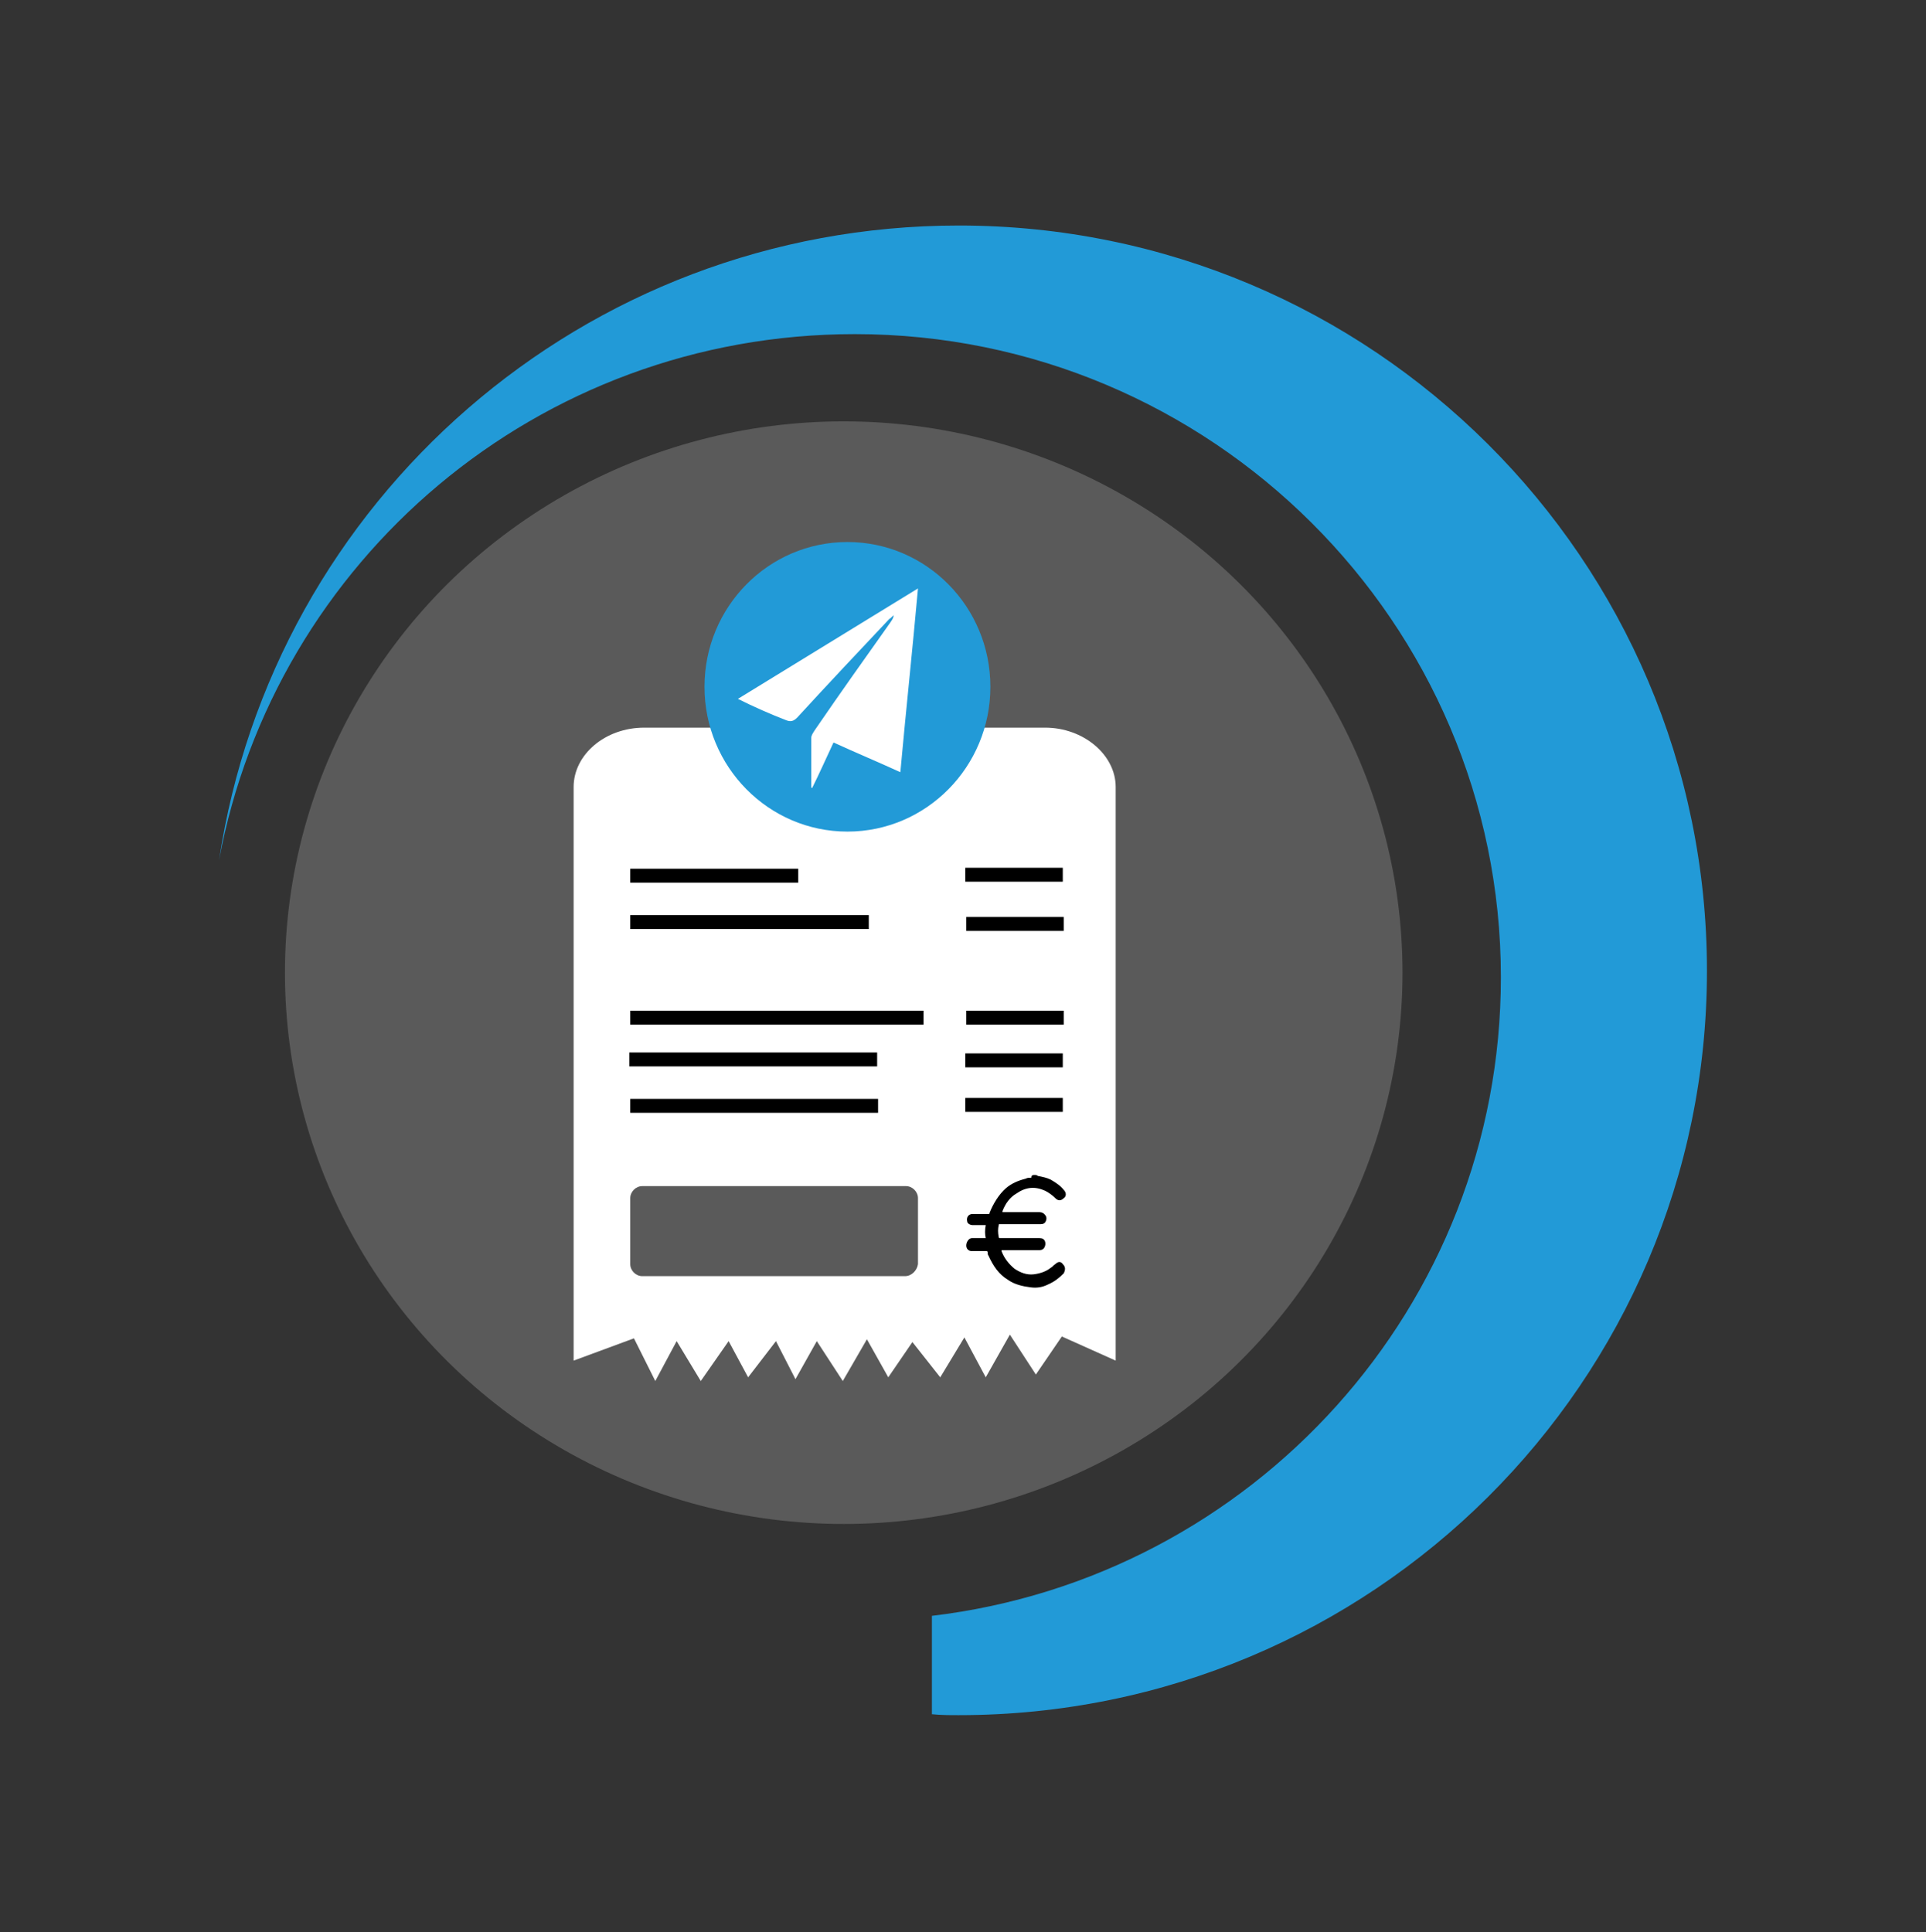 <?xml version="1.0" encoding="utf-8"?>
<!-- Generator: Adobe Illustrator 27.0.1, SVG Export Plug-In . SVG Version: 6.00 Build 0)  -->
<!DOCTYPE svg PUBLIC "-//W3C//DTD SVG 1.1//EN" "http://www.w3.org/Graphics/SVG/1.1/DTD/svg11.dtd">
<svg version="1.1" id="Livello_1" xmlns:x="http://ns.adobe.com/Extensibility/1.0/" xmlns:i="http://ns.adobe.com/AdobeIllustrator/10.0/" xmlns:graph="http://ns.adobe.com/Graphs/1.0/"
	 xmlns="http://www.w3.org/2000/svg" xmlns:xlink="http://www.w3.org/1999/xlink" x="0px" y="0px" viewBox="0 0 207.5 208.2"
	 style="enable-background:new 0 0 207.5 208.2;" xml:space="preserve">
<rect x="0" y="0" width="207.5" height="208.2" fill="#333333" stroke="none"/>
<style type="text/css">
	.st0{fill:#5A5A5A;}
	.st1{fill:#229AD7;}
	.st2{fill:#FFFFFF;}
</style>
<g id="XMLID_00000002352891643884599850000001587615072475688351_">
	<ellipse id="XMLID_301_" class="st0" cx="90.9" cy="104.8" rx="60.2" ry="59.4"/>
	<g id="XMLID_14_">
		<path id="XMLID_300_" class="st1" d="M103.3,24.3c-40.5,0-73.9,29.7-79.7,68.4c6-32.3,34.3-56.7,68.5-56.7
			c38.4,0,69.6,31.1,69.6,69.3c0,35.5-26.8,64.7-61.3,68.8v10.6c1,0.1,1.9,0.1,2.9,0.1c44.5,0,80.6-35.9,80.6-80.2
			S147.8,24.3,103.3,24.3z"/>
	</g>
	<rect id="XMLID_295_" x="68.8" y="94.1" class="st0" width="17.6" height="1.5"/>
	<rect id="XMLID_292_" x="68.8" y="98.9" class="st0" width="25" height="1.5"/>
	<rect id="XMLID_289_" x="68.8" y="109" class="st0" width="30.9" height="1.5"/>
	<rect id="XMLID_286_" x="68.8" y="113.4" class="st0" width="26.1" height="1.5"/>
	<rect id="XMLID_283_" x="68.8" y="118.3" class="st0" width="26.1" height="1.5"/>
	<rect id="XMLID_280_" x="104.1" y="93.9" class="st0" width="10.3" height="1.5"/>
	<rect id="XMLID_277_" x="104.2" y="99.1" class="st0" width="10.3" height="1.5"/>
	<rect id="XMLID_274_" x="104.1" y="109" class="st0" width="10.3" height="1.5"/>
	<rect id="XMLID_271_" x="104.1" y="113.4" class="st0" width="10.3" height="1.5"/>
	<rect id="XMLID_268_" x="104.1" y="118.1" class="st0" width="10.3" height="1.5"/>
	<ellipse id="XMLID_265_" class="st0" cx="79" cy="80.9" rx="10.2" ry="2.8"/>
	<path id="XMLID_182_" class="st0" d="M95.7,125.6H69.2c-0.4,0-0.7-0.3-0.7-0.7v-2.1c0-0.4,0.3-0.7,0.7-0.7h26.6
		c0.4,0,0.7,0.3,0.7,0.7v2.1C96.4,125.3,96.1,125.6,95.7,125.6z"/>
	<path id="XMLID_168_" class="st0" d="M95.7,136.7H69.2c-0.4,0-0.8-0.4-0.8-0.8v-2.4c0-0.4,0.4-0.8,0.8-0.8h26.4
		c0.4,0,0.8,0.4,0.8,0.8v2.4C96.4,136.4,96.1,136.7,95.7,136.7z"/>
	<path id="XMLID_157_" class="st0" d="M110.2,122c0.1,0,0.3,0,0.4,0.1c0.6,0.1,1.2,0.3,1.8,0.5c0.7,0.3,1.3,0.8,1.8,1.3
		c0.3,0.3,0.3,0.8,0,1.2c-0.3,0.3-0.8,0.3-1.2,0c-0.4-0.4-0.9-0.8-1.4-1c-1.3-0.6-2.7-0.5-3.9,0.3c-0.9,0.6-1.5,1.4-1.9,2.4
		c0,0,0,0,0,0.1c0.1,0,0.1,0,0.1,0c1.7,0,3.3,0,4.9,0c0.3,0,0.4,0.1,0.6,0.2c0.3,0.3,0.3,0.6,0.2,0.9c-0.1,0.3-0.4,0.5-0.7,0.5
		c-0.4,0-0.9,0-1.3,0c-1.4,0-2.8,0-4.2,0c-0.1,0-0.1,0-0.1,0.1c-0.1,0.5-0.1,1.1,0,1.6c0,0.1,0.1,0.1,0.1,0.1c0.6,0,1.3,0,1.9,0
		c1.2,0,2.3,0,3.5,0c0.4,0,0.7,0.2,0.8,0.5c0.2,0.5-0.2,1.1-0.7,1.1c-0.6,0-1.3,0-2,0c-1,0-2.1,0-3.1,0c-0.1,0-0.1,0-0.1,0v0.1
		c0.4,1,1,1.7,1.8,2.4c0.8,0.6,1.7,0.8,2.6,0.8c0.8-0.1,1.6-0.4,2.3-0.9c0.2-0.2,0.4-0.4,0.6-0.6c0.3-0.3,0.8-0.3,1.1,0
		c0.4,0.3,0.4,0.8,0.1,1.2c-0.6,0.6-1.3,1.2-2.1,1.5c-0.8,0.3-1.5,0.4-2.4,0.4c-1.1-0.1-2.1-0.4-3-1c-1.2-0.8-2.1-2-2.6-3.3
		c-0.1-0.1-0.1-0.3-0.1-0.4c0-0.1-0.1-0.1-0.1-0.1c-0.7,0-1.3,0-2.1,0c-0.4,0-0.8-0.3-0.8-0.7c-0.1-0.4,0.3-1,0.8-1
		c0.6,0,1.2,0,1.7,0c0,0,0.1,0,0.1,0c-0.1-0.6-0.1-1.2,0-1.7c-0.1,0-0.1,0-0.1,0c-0.6,0-1.2,0-1.7,0c-0.4,0-0.7-0.2-0.8-0.6
		c-0.2-0.5,0.2-1.1,0.7-1.1c0.7,0,1.4,0,2.1,0c0.1,0,0.1,0,0.1-0.1c0.4-1.3,1.2-2.5,2.3-3.3c0.8-0.6,1.6-1,2.6-1.2
		c0.2-0.1,0.4-0.1,0.6-0.1h0.1C109.8,122,110,122,110.2,122z"/>
	<g id="XMLID_34_">
		<path id="XMLID_238_" class="st2" d="M120.2,146.6V84.8c0-3.5-3.5-6.4-7.6-6.4H69.4c-4.2,0-7.6,2.9-7.6,6.4v61.8l6.5-2.4l2.3,4.6
			l2.3-4.3l2.6,4.3l3-4.3l2.1,3.9l3-3.9l2.1,4.1l2.3-4.1l2.8,4.3l2.6-4.5l2.3,4.1l2.6-3.8l3,3.8l2.6-4.3l2.3,4.3l2.6-4.6l2.8,4.3
			l2.8-4.1L120.2,146.6z"/>
		<rect id="XMLID_236_" x="67.9" y="93.6" width="18.1" height="1.5"/>
		<rect id="XMLID_235_" x="67.9" y="98.6" width="25.7" height="1.5"/>
		<rect id="XMLID_234_" x="67.9" y="108.9" width="31.6" height="1.5"/>
		<rect id="XMLID_232_" x="67.8" y="113.4" width="26.7" height="1.5"/>
		<rect id="XMLID_231_" x="67.9" y="118.4" width="26.7" height="1.5"/>
		<rect id="XMLID_230_" x="104" y="93.5" width="10.5" height="1.5"/>
		<rect id="XMLID_229_" x="104.1" y="98.8" width="10.5" height="1.5"/>
		<rect id="XMLID_228_" x="104.1" y="108.9" width="10.5" height="1.5"/>
		<rect id="XMLID_226_" x="104" y="113.5" width="10.5" height="1.5"/>
		<rect id="XMLID_94_" x="104" y="118.3" width="10.5" height="1.5"/>
		<path id="XMLID_37_" class="st0" d="M97.5,137.5H69.2c-0.7,0-1.3-0.6-1.3-1.3v-7.1c0-0.7,0.6-1.3,1.3-1.3h28.4
			c0.7,0,1.3,0.6,1.3,1.3v7.1C98.8,136.9,98.2,137.5,97.5,137.5z"/>
		<path id="XMLID_36_" d="M111.5,126.6c0.1,0,0.2,0,0.3,0.1c0.5,0.1,1,0.2,1.4,0.4c0.5,0.3,1,0.6,1.4,1.1c0.3,0.3,0.3,0.7,0,0.9
			c-0.3,0.3-0.6,0.3-0.9,0c-0.3-0.3-0.7-0.6-1.1-0.8c-1.1-0.5-2.1-0.4-3.1,0.3c-0.7,0.4-1.2,1.1-1.5,1.9c0,0,0,0,0,0.1h0.1
			c1.3,0,2.6,0,3.9,0c0.2,0,0.4,0.1,0.5,0.2c0.2,0.2,0.3,0.4,0.2,0.7c-0.1,0.3-0.3,0.4-0.6,0.4c-0.4,0-0.7,0-1.1,0
			c-1.1,0-2.2,0-3.3,0c-0.1,0-0.1,0-0.1,0.1c-0.1,0.4-0.1,0.8,0,1.3c0,0.1,0.1,0.1,0.1,0.1c0.5,0,1,0,1.5,0c0.9,0,1.9,0,2.8,0
			c0.3,0,0.5,0.1,0.6,0.4c0.1,0.4-0.1,0.9-0.6,0.9c-0.5,0-1,0-1.5,0c-0.8,0-1.7,0-2.5,0h-0.1v0.1c0.3,0.8,0.8,1.4,1.4,1.9
			c0.6,0.4,1.3,0.7,2.1,0.6c0.7-0.1,1.3-0.3,1.8-0.7c0.2-0.1,0.3-0.3,0.5-0.4c0.3-0.3,0.6-0.3,0.8,0c0.3,0.3,0.3,0.6,0.1,1
			c-0.5,0.5-1,0.9-1.7,1.2c-0.6,0.3-1.2,0.4-1.9,0.3c-0.8-0.1-1.7-0.3-2.4-0.8c-1-0.6-1.6-1.5-2.1-2.6c-0.1-0.1-0.1-0.3-0.1-0.4
			c0-0.1-0.1-0.1-0.1-0.1c-0.5,0-1.1,0-1.6,0c-0.3,0-0.6-0.2-0.6-0.6s0.3-0.8,0.6-0.8c0.4,0,1,0,1.4,0h0.1c-0.1-0.4-0.1-0.9,0-1.4
			h-0.1c-0.4,0-0.9,0-1.3,0c-0.3,0-0.6-0.2-0.6-0.4c-0.1-0.4,0.1-0.8,0.6-0.8c0.6,0,1.1,0,1.7,0c0.1,0,0.1,0,0.1-0.1
			c0.4-1,1-2,1.8-2.7c0.6-0.5,1.3-0.8,2.1-1c0.2-0.1,0.3-0.1,0.5-0.1h0.1C111.1,126.6,111.3,126.6,111.5,126.6z"/>
	</g>
	<g id="XMLID_86_">
		<ellipse id="XMLID_85_" class="st1" cx="91.3" cy="74" rx="15.4" ry="15.6"/>
		<path id="XMLID_35_" class="st2" d="M79.5,75.3c6.5-4,12.9-7.9,19.4-11.9c-0.6,6.7-1.3,13.2-1.9,19.8c-2.4-1.1-4.8-2.1-7.2-3.2
			c-0.8,1.7-1.5,3.3-2.3,4.9c-0.1,0-0.1-0.1-0.1-0.1c0-1.7,0-3.5,0-5.3c0-0.3,0.3-0.7,0.5-1c2.6-3.8,5.3-7.6,8-11.4
			c0.2-0.3,0.3-0.4,0.4-0.8c-0.2,0.1-0.3,0.3-0.5,0.4c-3.3,3.5-6.6,7-9.9,10.6c-0.4,0.4-0.7,0.5-1.2,0.3
			C82.9,76.9,81.3,76.2,79.5,75.3z"/>
	</g>
</g>
</svg>
